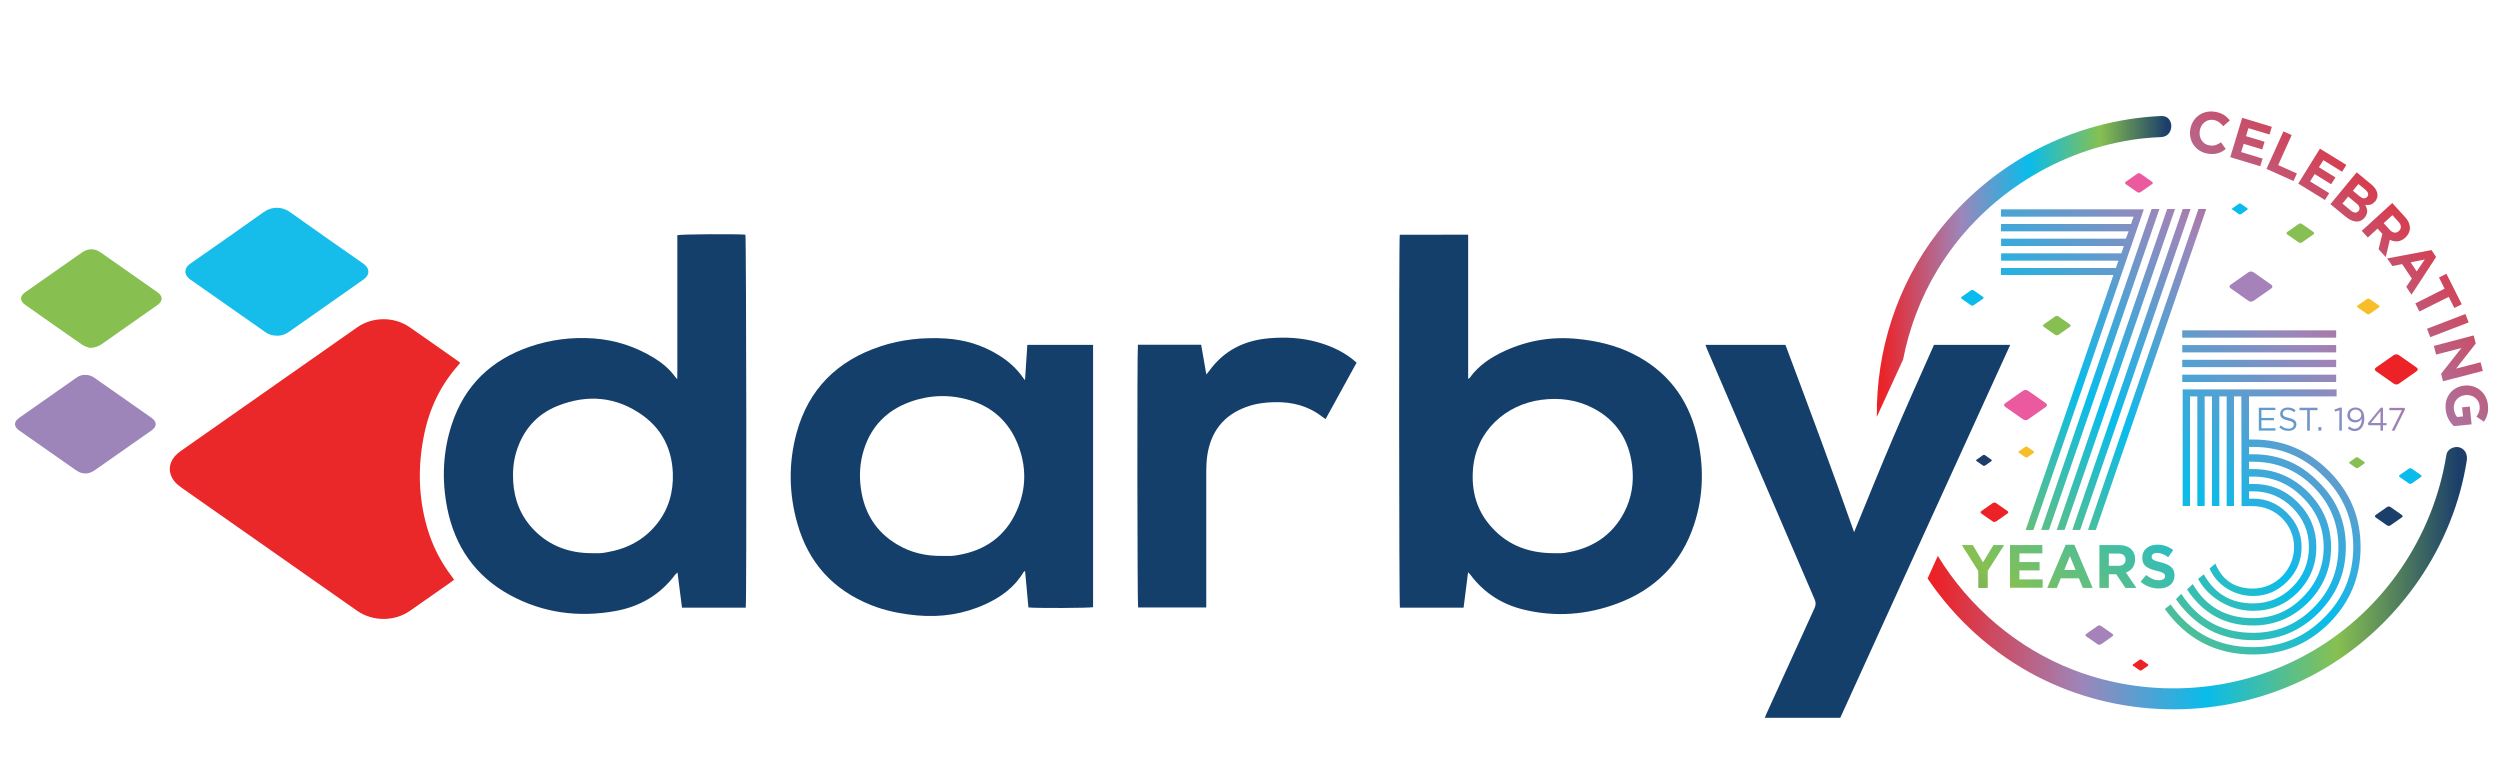 <?xml version="1.0" encoding="utf-8"?>
<!-- Generator: Adobe Illustrator 26.1.0, SVG Export Plug-In . SVG Version: 6.00 Build 0)  -->
<svg version="1.1" id="Layer_1" xmlns="http://www.w3.org/2000/svg" xmlns:xlink="http://www.w3.org/1999/xlink" x="0px" y="0px"
	 viewBox="0 0 300 93" style="enable-background:new 0 0 300 93;" xml:space="preserve">
<style type="text/css">
	.st0{fill:url(#SVGID_1_);}
	.st1{fill:url(#SVGID_00000068641297220865509920000000029767319919951532_);}
	.st2{fill:url(#SVGID_00000086651790611319997370000005274539289717308333_);}
	.st3{fill:url(#SVGID_00000018225796365937059440000018431748463263145918_);}
	.st4{fill:url(#SVGID_00000151539885996354105590000003916387321865431206_);}
	.st5{fill:url(#SVGID_00000016077607837866720140000014522137461434988194_);}
	.st6{fill:url(#SVGID_00000147918633823213841410000011278169413781662346_);}
	.st7{fill:url(#SVGID_00000057852936450560118500000012110906277070782616_);}
	.st8{fill:url(#SVGID_00000053507396357678402260000005925308900288232105_);}
	.st9{fill:url(#SVGID_00000049183353582493851370000000680500580118494128_);}
	.st10{fill:url(#SVGID_00000106136405122597806260000015403549690021208968_);}
	.st11{fill:url(#SVGID_00000057141044702911989590000013999695065510042261_);}
	.st12{fill:url(#SVGID_00000008128021209420642520000004107474624382690694_);}
	.st13{fill:url(#SVGID_00000075885623124718119720000004268638565087235211_);}
	.st14{fill:url(#SVGID_00000039824477299218042790000010419575350904010916_);}
	.st15{fill:url(#SVGID_00000104674744910673156840000003662473243388415926_);}
	.st16{fill:url(#SVGID_00000124860158559165922470000002201335472104387245_);}
	.st17{fill:url(#SVGID_00000031927656285126456630000016167826112306059675_);}
	.st18{fill:url(#SVGID_00000037671827403501407640000018260319188212903587_);}
	.st19{fill:url(#SVGID_00000140712000263393584450000005927151601841584784_);}
	.st20{fill:url(#SVGID_00000132797737473056376380000014440376454962267290_);}
	.st21{fill:url(#SVGID_00000057149129215040860470000001442443798786378660_);}
	.st22{fill:url(#SVGID_00000104694689423969316180000000211738572324320645_);}
	.st23{fill:url(#SVGID_00000054227531288445075550000012275313452912538773_);}
	.st24{fill:url(#SVGID_00000025413388529823999640000002852344493764144031_);}
	.st25{fill:url(#SVGID_00000043436904199874916200000002272070275376091301_);}
	.st26{fill:url(#SVGID_00000021841421133558002100000005905830703986156219_);}
	.st27{fill:url(#SVGID_00000078735538739414919560000006968535325013098427_);}
	.st28{fill:#88BF52;}
	.st29{fill:#A682BB;}
	.st30{fill:#EC2227;}
	.st31{fill:#EB5A9E;}
	.st32{fill:#1B3E6A;}
	.st33{fill:#F7BE2A;}
	.st34{fill:#09BCEB;}
	.st35{fill:#153F6B;}
	.st36{fill:#EA2729;}
	.st37{fill:#16BDEB;}
	.st38{fill:#87C051;}
	.st39{fill:#9E85B9;}
</style>
<g>
	<g>
		
			<linearGradient id="SVGID_1_" gradientUnits="userSpaceOnUse" x1="279.475" y1="87.094" x2="215.425" y2="17.778" gradientTransform="matrix(1 0 0 -1 0 95)">
			<stop  offset="0" style="stop-color:#EC2227"/>
			<stop  offset="0.279" style="stop-color:#9E85B9"/>
			<stop  offset="0.517" style="stop-color:#09BCEB"/>
			<stop  offset="0.767" style="stop-color:#87C051"/>
			<stop  offset="1" style="stop-color:#1B3E6A"/>
		</linearGradient>
		<path class="st0" d="M243.08,63.59L253.61,33h-13.49v-0.84h13.79l0.3-0.88h-14.08V30.4h14.43l0.3-0.88h-14.73v-0.88h14.97
			l0.34-0.88h-15.32v-0.88h15.61l0.3-0.88h-15.91v-0.88h17.14L244.01,63.6h-0.94V63.59z M259.13,25.08l-13.25,38.51h-0.94
			l13.25-38.51H259.13z M261,25.08l-13.25,38.51h-0.94l13.25-38.51H261z M262.87,25.08l-13.25,38.51h-0.94l13.25-38.51H262.87z
			 M264.75,25.08L251.5,63.59h-0.94l13.25-38.51H264.75z"/>
		
			<linearGradient id="SVGID_00000166658714119400414830000011734440472461312421_" gradientUnits="userSpaceOnUse" x1="299.304" y1="68.771" x2="235.255" y2="-0.545" gradientTransform="matrix(1 0 0 -1 0 95)">
			<stop  offset="0" style="stop-color:#EC2227"/>
			<stop  offset="0.279" style="stop-color:#9E85B9"/>
			<stop  offset="0.517" style="stop-color:#09BCEB"/>
			<stop  offset="0.767" style="stop-color:#87C051"/>
			<stop  offset="1" style="stop-color:#1B3E6A"/>
		</linearGradient>
		<path style="fill:url(#SVGID_00000166658714119400414830000011734440472461312421_);" d="M268.96,47.57h-0.88v13.15h-0.88V47.57
			h-0.88v13.15h-0.88V47.57h-0.88v13.15h-0.88V47.57h-0.88v13.15h-0.88V46.73h18.47v0.84h-10.51v5.17h0.49
			c3.55,0,6.6,1.28,9.11,3.79c2.51,2.51,3.79,5.52,3.79,9.11c0,3.6-1.28,6.65-3.79,9.16c-2.51,2.51-5.56,3.74-9.11,3.74
			c-4.43,0-7.98-1.82-10.59-5.46l0.69-0.54c2.41,3.4,5.71,5.12,9.9,5.12c3.3,0,6.16-1.18,8.47-3.49c2.36-2.31,3.55-5.17,3.55-8.52
			c0-3.3-1.18-6.16-3.55-8.47c-2.31-2.36-5.17-3.55-8.47-3.55h-0.49v0.88h0.49c3.05,0,5.67,1.09,7.83,3.3
			c2.22,2.17,3.3,4.78,3.3,7.83c0,3.1-1.09,5.71-3.3,7.93c-2.17,2.17-4.78,3.25-7.83,3.25c-3.89,0-6.94-1.63-9.26-4.92l0.64-0.64
			c2.02,3.1,4.88,4.68,8.62,4.68c2.81,0,5.22-0.98,7.24-3c2.02-2.02,3-4.43,3-7.29c0-2.81-0.98-5.22-3-7.24
			c-2.02-2.02-4.43-3-7.24-3h-0.49v0.88h0.49c2.56,0,4.78,0.94,6.6,2.76c1.82,1.82,2.76,4.04,2.76,6.6c0,2.61-0.94,4.82-2.76,6.65
			c-1.82,1.82-4.04,2.76-6.6,2.76c-3.4,0-6.01-1.43-7.93-4.33l0.69-0.64c1.58,2.71,3.99,4.09,7.24,4.09c2.31,0,4.33-0.84,5.96-2.51
			c1.67-1.67,2.51-3.7,2.51-6.01c0-2.31-0.84-4.33-2.51-5.96c-1.63-1.67-3.64-2.51-5.96-2.51h-0.49v0.88h0.49
			c2.12,0,3.89,0.74,5.37,2.22c1.48,1.48,2.22,3.25,2.22,5.37c0,2.12-0.74,3.89-2.22,5.42c-1.48,1.48-3.25,2.22-5.37,2.22
			c-2.81,0-5.42-1.63-6.6-3.84l0.69-0.54c1.28,2.31,3.25,3.49,5.91,3.49c1.82,0,3.4-0.64,4.73-1.97c1.33-1.33,1.97-2.95,1.97-4.78
			s-0.64-3.4-1.97-4.73c-1.33-1.33-2.91-1.97-4.73-1.97h-0.49v0.88h0.49c1.63,0,2.95,0.59,4.09,1.72c1.13,1.13,1.73,2.46,1.73,4.09
			c0,1.63-0.59,3-1.73,4.14c-1.13,1.13-2.46,1.73-4.09,1.73c-2.31,0-4.38-1.33-5.22-3.3l0.69-0.59c0.84,2.02,2.36,3,4.53,3
			c2.71,0,4.92-2.27,4.92-4.97c0-2.71-2.22-4.92-4.92-4.92h-1.38L268.96,47.57L268.96,47.57z M261.87,39.64h18.47v0.88h-18.47V39.64
			z M261.87,41.41h18.47v0.88h-18.47V41.41z M261.87,43.18h18.47v0.88h-18.47V43.18z M261.87,44.96h18.47v0.88h-18.47V44.96z"/>
	</g>
	<g>
		
			<linearGradient id="SVGID_00000029724979774954293340000003794235949298174108_" gradientUnits="userSpaceOnUse" x1="286.488" y1="80.613" x2="222.439" y2="11.297" gradientTransform="matrix(1 0 0 -1 0 95)">
			<stop  offset="0" style="stop-color:#EC2227"/>
			<stop  offset="0.279" style="stop-color:#9E85B9"/>
			<stop  offset="0.517" style="stop-color:#09BCEB"/>
			<stop  offset="0.767" style="stop-color:#87C051"/>
			<stop  offset="1" style="stop-color:#1B3E6A"/>
		</linearGradient>
		<path style="fill:url(#SVGID_00000029724979774954293340000003794235949298174108_);" d="M237.39,68.52l-1.97-3.11h1.32l1.22,2.07
			l1.25-2.07h1.29l-1.97,3.09v2.05h-1.13L237.39,68.52L237.39,68.52z"/>
		
			<linearGradient id="SVGID_00000106136375421518392450000018313995604377782164_" gradientUnits="userSpaceOnUse" x1="289.827" y1="77.529" x2="225.777" y2="8.213" gradientTransform="matrix(1 0 0 -1 0 95)">
			<stop  offset="0" style="stop-color:#EC2227"/>
			<stop  offset="0.279" style="stop-color:#9E85B9"/>
			<stop  offset="0.517" style="stop-color:#09BCEB"/>
			<stop  offset="0.767" style="stop-color:#87C051"/>
			<stop  offset="1" style="stop-color:#1B3E6A"/>
		</linearGradient>
		<path style="fill:url(#SVGID_00000106136375421518392450000018313995604377782164_);" d="M241.2,65.41h3.88v1h-2.75v1.04h2.42v1
			h-2.42v1.08h2.79v1h-3.92V65.41z"/>
		
			<linearGradient id="SVGID_00000139977639693113620970000000883921644182862246_" gradientUnits="userSpaceOnUse" x1="293.243" y1="74.372" x2="229.193" y2="5.056" gradientTransform="matrix(1 0 0 -1 0 95)">
			<stop  offset="0" style="stop-color:#EC2227"/>
			<stop  offset="0.279" style="stop-color:#9E85B9"/>
			<stop  offset="0.517" style="stop-color:#09BCEB"/>
			<stop  offset="0.767" style="stop-color:#87C051"/>
			<stop  offset="1" style="stop-color:#1B3E6A"/>
		</linearGradient>
		<path style="fill:url(#SVGID_00000139977639693113620970000000883921644182862246_);" d="M247.88,65.37h1.04l2.2,5.18h-1.18
			l-0.47-1.15h-2.18l-0.47,1.15h-1.15L247.88,65.37z M249.07,68.4l-0.68-1.67l-0.68,1.67H249.07z"/>
		
			<linearGradient id="SVGID_00000131352480995861396710000002136080978223368343_" gradientUnits="userSpaceOnUse" x1="295.752" y1="72.054" x2="231.702" y2="2.738" gradientTransform="matrix(1 0 0 -1 0 95)">
			<stop  offset="0" style="stop-color:#EC2227"/>
			<stop  offset="0.279" style="stop-color:#9E85B9"/>
			<stop  offset="0.517" style="stop-color:#09BCEB"/>
			<stop  offset="0.767" style="stop-color:#87C051"/>
			<stop  offset="1" style="stop-color:#1B3E6A"/>
		</linearGradient>
		<path style="fill:url(#SVGID_00000131352480995861396710000002136080978223368343_);" d="M251.92,65.41h2.35
			c0.65,0,1.16,0.18,1.5,0.52c0.29,0.29,0.44,0.69,0.44,1.18v0.01c0,0.83-0.45,1.35-1.1,1.59l1.26,1.84h-1.32l-1.1-1.64h-0.89v1.64
			h-1.13V65.41z M254.2,67.9c0.55,0,0.87-0.29,0.87-0.73v-0.01c0-0.48-0.34-0.74-0.89-0.74h-1.12v1.48H254.2z"/>
		
			<linearGradient id="SVGID_00000002364134197535384990000017405016977879574157_" gradientUnits="userSpaceOnUse" x1="298.38" y1="69.625" x2="234.33" y2="0.309" gradientTransform="matrix(1 0 0 -1 0 95)">
			<stop  offset="0" style="stop-color:#EC2227"/>
			<stop  offset="0.279" style="stop-color:#9E85B9"/>
			<stop  offset="0.517" style="stop-color:#09BCEB"/>
			<stop  offset="0.767" style="stop-color:#87C051"/>
			<stop  offset="1" style="stop-color:#1B3E6A"/>
		</linearGradient>
		<path style="fill:url(#SVGID_00000002364134197535384990000017405016977879574157_);" d="M256.87,69.8l0.67-0.8
			c0.46,0.38,0.95,0.63,1.53,0.63c0.46,0,0.74-0.18,0.74-0.48v-0.01c0-0.29-0.18-0.44-1.04-0.65c-1.04-0.26-1.7-0.55-1.7-1.57v-0.01
			c0-0.93,0.75-1.55,1.8-1.55c0.75,0,1.39,0.23,1.91,0.65l-0.59,0.85c-0.45-0.32-0.9-0.51-1.33-0.51c-0.44,0-0.66,0.2-0.66,0.45
			v0.01c0,0.34,0.22,0.45,1.11,0.67c1.04,0.27,1.63,0.65,1.63,1.54v0.01c0,1.02-0.78,1.59-1.89,1.59
			C258.28,70.62,257.49,70.35,256.87,69.8z"/>
	</g>
	<g>
		
			<linearGradient id="SVGID_00000024680275489631221110000013802798736668932771_" gradientUnits="userSpaceOnUse" x1="296.611" y1="71.259" x2="232.562" y2="1.944" gradientTransform="matrix(1 0 0 -1 0 95)">
			<stop  offset="0" style="stop-color:#EC2227"/>
			<stop  offset="0.279" style="stop-color:#9E85B9"/>
			<stop  offset="0.517" style="stop-color:#09BCEB"/>
			<stop  offset="0.767" style="stop-color:#87C051"/>
			<stop  offset="1" style="stop-color:#1B3E6A"/>
		</linearGradient>
		<path style="fill:url(#SVGID_00000024680275489631221110000013802798736668932771_);" d="M271.06,48.93h1.98v0.28h-1.67v0.94h1.5
			v0.28h-1.5v0.96h1.69v0.28h-2V48.93z"/>
		
			<linearGradient id="SVGID_00000036210876784120438740000000591002831490544527_" gradientUnits="userSpaceOnUse" x1="297.976" y1="69.999" x2="233.926" y2="0.683" gradientTransform="matrix(1 0 0 -1 0 95)">
			<stop  offset="0" style="stop-color:#EC2227"/>
			<stop  offset="0.279" style="stop-color:#9E85B9"/>
			<stop  offset="0.517" style="stop-color:#09BCEB"/>
			<stop  offset="0.767" style="stop-color:#87C051"/>
			<stop  offset="1" style="stop-color:#1B3E6A"/>
		</linearGradient>
		<path style="fill:url(#SVGID_00000036210876784120438740000000591002831490544527_);" d="M273.51,51.28l0.19-0.23
			c0.29,0.26,0.56,0.39,0.94,0.39c0.37,0,0.61-0.2,0.61-0.46v-0.01c0-0.25-0.14-0.4-0.71-0.52c-0.63-0.14-0.92-0.34-0.92-0.79v-0.01
			c0-0.43,0.38-0.75,0.9-0.75c0.4,0,0.68,0.11,0.96,0.33l-0.18,0.24c-0.25-0.21-0.51-0.3-0.79-0.3c-0.36,0-0.58,0.2-0.58,0.44v0.01
			c0,0.26,0.14,0.4,0.75,0.53c0.61,0.13,0.89,0.36,0.89,0.77v0.01c0,0.47-0.39,0.77-0.94,0.77
			C274.19,51.72,273.84,51.57,273.51,51.28z"/>
		
			<linearGradient id="SVGID_00000149364422957023852580000010648217633588457099_" gradientUnits="userSpaceOnUse" x1="299.038" y1="69.017" x2="234.988" y2="-0.299" gradientTransform="matrix(1 0 0 -1 0 95)">
			<stop  offset="0" style="stop-color:#EC2227"/>
			<stop  offset="0.279" style="stop-color:#9E85B9"/>
			<stop  offset="0.517" style="stop-color:#09BCEB"/>
			<stop  offset="0.767" style="stop-color:#87C051"/>
			<stop  offset="1" style="stop-color:#1B3E6A"/>
		</linearGradient>
		<path style="fill:url(#SVGID_00000149364422957023852580000010648217633588457099_);" d="M276.86,49.22h-0.92v-0.29h2.16v0.29
			h-0.92v2.46h-0.32L276.86,49.22L276.86,49.22z"/>
		
			<linearGradient id="SVGID_00000153694404692537223560000010274609084684703117_" gradientUnits="userSpaceOnUse" x1="300.597" y1="67.576" x2="236.547" y2="-1.74" gradientTransform="matrix(1 0 0 -1 0 95)">
			<stop  offset="0" style="stop-color:#EC2227"/>
			<stop  offset="0.279" style="stop-color:#9E85B9"/>
			<stop  offset="0.517" style="stop-color:#09BCEB"/>
			<stop  offset="0.767" style="stop-color:#87C051"/>
			<stop  offset="1" style="stop-color:#1B3E6A"/>
		</linearGradient>
		<path style="fill:url(#SVGID_00000153694404692537223560000010274609084684703117_);" d="M278.2,51.26h0.36v0.41h-0.36V51.26z"/>
		
			<linearGradient id="SVGID_00000130647927282748549250000011061089241713510569_" gradientUnits="userSpaceOnUse" x1="301.263" y1="66.961" x2="237.213" y2="-2.355" gradientTransform="matrix(1 0 0 -1 0 95)">
			<stop  offset="0" style="stop-color:#EC2227"/>
			<stop  offset="0.279" style="stop-color:#9E85B9"/>
			<stop  offset="0.517" style="stop-color:#09BCEB"/>
			<stop  offset="0.767" style="stop-color:#87C051"/>
			<stop  offset="1" style="stop-color:#1B3E6A"/>
		</linearGradient>
		<path style="fill:url(#SVGID_00000130647927282748549250000011061089241713510569_);" d="M280.73,49.23l-0.52,0.16l-0.08-0.25
			l0.67-0.23h0.22v2.76h-0.31L280.73,49.23L280.73,49.23z"/>
		
			<linearGradient id="SVGID_00000118388348713176513340000006553181998002756768_" gradientUnits="userSpaceOnUse" x1="302.303" y1="66" x2="238.254" y2="-3.316" gradientTransform="matrix(1 0 0 -1 0 95)">
			<stop  offset="0" style="stop-color:#EC2227"/>
			<stop  offset="0.279" style="stop-color:#9E85B9"/>
			<stop  offset="0.517" style="stop-color:#09BCEB"/>
			<stop  offset="0.767" style="stop-color:#87C051"/>
			<stop  offset="1" style="stop-color:#1B3E6A"/>
		</linearGradient>
		<path style="fill:url(#SVGID_00000118388348713176513340000006553181998002756768_);" d="M283.41,50.3v-0.05
			c-0.17,0.27-0.42,0.44-0.77,0.44c-0.56,0-0.96-0.36-0.96-0.85v-0.01c0-0.52,0.4-0.93,0.98-0.93c0.32,0,0.55,0.11,0.72,0.28
			c0.21,0.21,0.34,0.51,0.34,1.06v0.01c0,0.87-0.46,1.48-1.14,1.48c-0.36,0-0.62-0.14-0.85-0.33l0.18-0.24
			c0.22,0.2,0.43,0.29,0.67,0.29C283.13,51.44,283.41,50.89,283.41,50.3z M283.35,49.79L283.35,49.79c0-0.36-0.29-0.63-0.7-0.63
			S282,49.46,282,49.8v0.01c0,0.35,0.27,0.6,0.67,0.6C283.09,50.41,283.35,50.1,283.35,49.79z"/>
		
			<linearGradient id="SVGID_00000173878642991368649010000017345031878033559452_" gradientUnits="userSpaceOnUse" x1="304.03" y1="64.404" x2="239.98" y2="-4.912" gradientTransform="matrix(1 0 0 -1 0 95)">
			<stop  offset="0" style="stop-color:#EC2227"/>
			<stop  offset="0.279" style="stop-color:#9E85B9"/>
			<stop  offset="0.517" style="stop-color:#09BCEB"/>
			<stop  offset="0.767" style="stop-color:#87C051"/>
			<stop  offset="1" style="stop-color:#1B3E6A"/>
		</linearGradient>
		<path style="fill:url(#SVGID_00000173878642991368649010000017345031878033559452_);" d="M285.66,51.03h-1.44l-0.08-0.23
			l1.55-1.88h0.27v1.85h0.43v0.26h-0.43v0.65h-0.3V51.03z M285.66,50.76v-1.42l-1.15,1.42H285.66z"/>
		
			<linearGradient id="SVGID_00000088096607587746575950000000127016121829631155_" gradientUnits="userSpaceOnUse" x1="304.685" y1="63.799" x2="240.635" y2="-5.516" gradientTransform="matrix(1 0 0 -1 0 95)">
			<stop  offset="0" style="stop-color:#EC2227"/>
			<stop  offset="0.279" style="stop-color:#9E85B9"/>
			<stop  offset="0.517" style="stop-color:#09BCEB"/>
			<stop  offset="0.767" style="stop-color:#87C051"/>
			<stop  offset="1" style="stop-color:#1B3E6A"/>
		</linearGradient>
		<path style="fill:url(#SVGID_00000088096607587746575950000000127016121829631155_);" d="M288.23,49.22h-1.51v-0.28h1.86v0.23
			l-1.24,2.51H287L288.23,49.22z"/>
	</g>
	<g>
		
			<linearGradient id="SVGID_00000101808909126740629960000008727334247075749540_" gradientUnits="userSpaceOnUse" x1="232.208" y1="25.618" x2="295.119" y2="25.618" gradientTransform="matrix(1 0 0 -1 0 95)">
			<stop  offset="0" style="stop-color:#EC2227"/>
			<stop  offset="0.279" style="stop-color:#9E85B9"/>
			<stop  offset="0.517" style="stop-color:#09BCEB"/>
			<stop  offset="0.767" style="stop-color:#87C051"/>
			<stop  offset="1" style="stop-color:#1B3E6A"/>
		</linearGradient>
		<path style="fill:url(#SVGID_00000101808909126740629960000008727334247075749540_);" d="M295.12,53.68
			c-0.6-0.17-1.45,0.21-1.55,0.88c-1.56,9.8-7.45,18.53-16.03,23.55c-8.65,5.07-19.35,5.88-28.7,2.29
			c-6.76-2.6-12.54-7.53-16.3-13.69l-1.23,2.71c3.33,4.93,7.87,9.04,13.2,11.78c9.61,4.94,21.12,5.21,30.98,0.81
			c9.58-4.28,16.93-12.9,19.72-23.01c0.34-1.24,0.61-2.5,0.81-3.77C296.11,54.56,295.83,53.88,295.12,53.68z"/>
		
			<linearGradient id="SVGID_00000178192164695278320700000007758109529677638032_" gradientUnits="userSpaceOnUse" x1="225.706" y1="63.035" x2="260.061" y2="63.035" gradientTransform="matrix(1 0 0 -1 0 95)">
			<stop  offset="0" style="stop-color:#EC2227"/>
			<stop  offset="0.279" style="stop-color:#9E85B9"/>
			<stop  offset="0.517" style="stop-color:#09BCEB"/>
			<stop  offset="0.767" style="stop-color:#87C051"/>
			<stop  offset="1" style="stop-color:#1B3E6A"/>
		</linearGradient>
		<path style="fill:url(#SVGID_00000178192164695278320700000007758109529677638032_);" d="M228.37,43.15
			c0.74-3.79,2.12-7.46,4.15-10.8c5.06-8.33,13.69-14.07,23.31-15.57c1.16-0.18,2.34-0.28,3.51-0.33c1.62-0.07,1.63-2.6,0-2.53
			c-10.55,0.48-20.4,5.62-26.83,13.99c-4.87,6.33-7.38,14.2-7.29,22.11L228.37,43.15z"/>
	</g>
	<g>
		
			<linearGradient id="SVGID_00000026135357030531568590000001709791231140206766_" gradientUnits="userSpaceOnUse" x1="275.864" y1="90.43" x2="211.815" y2="21.114" gradientTransform="matrix(1 0 0 -1 0 95)">
			<stop  offset="0" style="stop-color:#EC2227"/>
			<stop  offset="0.279" style="stop-color:#9E85B9"/>
			<stop  offset="0.517" style="stop-color:#09BCEB"/>
			<stop  offset="0.767" style="stop-color:#87C051"/>
			<stop  offset="1" style="stop-color:#1B3E6A"/>
		</linearGradient>
		<path style="fill:url(#SVGID_00000026135357030531568590000001709791231140206766_);" d="M262.83,15.55v-0.01
			c0.22-1.39,1.44-2.36,2.94-2.13c0.92,0.14,1.42,0.54,1.81,1.05l-0.8,0.68c-0.33-0.4-0.67-0.67-1.16-0.75
			c-0.82-0.13-1.52,0.46-1.65,1.3v0.01c-0.13,0.84,0.34,1.63,1.18,1.75c0.56,0.09,0.93-0.08,1.37-0.37l0.57,0.8
			c-0.58,0.46-1.2,0.71-2.14,0.56C263.5,18.22,262.61,16.95,262.83,15.55z"/>
		
			<linearGradient id="SVGID_00000063630927752068009050000014811266429114936995_" gradientUnits="userSpaceOnUse" x1="278.997" y1="87.535" x2="214.948" y2="18.219" gradientTransform="matrix(1 0 0 -1 0 95)">
			<stop  offset="0" style="stop-color:#EC2227"/>
			<stop  offset="0.279" style="stop-color:#9E85B9"/>
			<stop  offset="0.517" style="stop-color:#09BCEB"/>
			<stop  offset="0.767" style="stop-color:#87C051"/>
			<stop  offset="1" style="stop-color:#1B3E6A"/>
		</linearGradient>
		<path style="fill:url(#SVGID_00000063630927752068009050000014811266429114936995_);" d="M269.06,14.14l3.56,1.08l-0.28,0.92
			l-2.53-0.76l-0.29,0.96l2.23,0.67l-0.28,0.92l-2.23-0.67l-0.3,0.99l2.57,0.78l-0.28,0.92l-3.6-1.09L269.06,14.14z"/>
		
			<linearGradient id="SVGID_00000062153050074941309500000008662929044629096106_" gradientUnits="userSpaceOnUse" x1="282.256" y1="84.524" x2="218.206" y2="15.208" gradientTransform="matrix(1 0 0 -1 0 95)">
			<stop  offset="0" style="stop-color:#EC2227"/>
			<stop  offset="0.279" style="stop-color:#9E85B9"/>
			<stop  offset="0.517" style="stop-color:#09BCEB"/>
			<stop  offset="0.767" style="stop-color:#87C051"/>
			<stop  offset="1" style="stop-color:#1B3E6A"/>
		</linearGradient>
		<path style="fill:url(#SVGID_00000062153050074941309500000008662929044629096106_);" d="M274.01,15.77l0.99,0.44l-1.62,3.6
			l2.25,1.01l-0.41,0.9l-3.24-1.45L274.01,15.77z"/>
		
			<linearGradient id="SVGID_00000140702718529614386800000000412928933569850769_" gradientUnits="userSpaceOnUse" x1="285.548" y1="81.482" x2="221.499" y2="12.166" gradientTransform="matrix(1 0 0 -1 0 95)">
			<stop  offset="0" style="stop-color:#EC2227"/>
			<stop  offset="0.279" style="stop-color:#9E85B9"/>
			<stop  offset="0.517" style="stop-color:#09BCEB"/>
			<stop  offset="0.767" style="stop-color:#87C051"/>
			<stop  offset="1" style="stop-color:#1B3E6A"/>
		</linearGradient>
		<path style="fill:url(#SVGID_00000140702718529614386800000000412928933569850769_);" d="M278.39,17.84l3.17,1.95l-0.51,0.82
			l-2.25-1.39l-0.53,0.85l1.98,1.22l-0.51,0.82l-1.98-1.22l-0.55,0.88l2.29,1.41l-0.51,0.82l-3.2-1.97L278.39,17.84z"/>
		
			<linearGradient id="SVGID_00000113343202789166705740000006640616402788079017_" gradientUnits="userSpaceOnUse" x1="289.25" y1="78.062" x2="225.2" y2="8.746" gradientTransform="matrix(1 0 0 -1 0 95)">
			<stop  offset="0" style="stop-color:#EC2227"/>
			<stop  offset="0.279" style="stop-color:#9E85B9"/>
			<stop  offset="0.517" style="stop-color:#09BCEB"/>
			<stop  offset="0.767" style="stop-color:#87C051"/>
			<stop  offset="1" style="stop-color:#1B3E6A"/>
		</linearGradient>
		<path style="fill:url(#SVGID_00000113343202789166705740000006640616402788079017_);" d="M282.8,20.68l1.77,1.46
			c0.44,0.36,0.68,0.76,0.72,1.16c0.03,0.32-0.06,0.6-0.27,0.87L285,24.17c-0.35,0.43-0.78,0.48-1.18,0.41
			c0.3,0.53,0.36,1.01-0.06,1.53l-0.01,0.01c-0.57,0.7-1.43,0.58-2.29-0.13l-1.81-1.49L282.8,20.68z M282.75,24.39l-0.97-0.8
			l-0.69,0.84l0.99,0.82c0.37,0.31,0.7,0.36,0.93,0.08l0.01-0.01C283.24,25.06,283.18,24.74,282.75,24.39z M284.07,23.61
			c0.21-0.25,0.12-0.55-0.23-0.85l-0.83-0.68l-0.66,0.81l0.77,0.64C283.49,23.83,283.82,23.91,284.07,23.61L284.07,23.61z"/>
		
			<linearGradient id="SVGID_00000029028428742111328990000012685814286671787158_" gradientUnits="userSpaceOnUse" x1="293.079" y1="74.523" x2="229.03" y2="5.207" gradientTransform="matrix(1 0 0 -1 0 95)">
			<stop  offset="0" style="stop-color:#EC2227"/>
			<stop  offset="0.279" style="stop-color:#9E85B9"/>
			<stop  offset="0.517" style="stop-color:#09BCEB"/>
			<stop  offset="0.767" style="stop-color:#87C051"/>
			<stop  offset="1" style="stop-color:#1B3E6A"/>
		</linearGradient>
		<path style="fill:url(#SVGID_00000029028428742111328990000012685814286671787158_);" d="M287.07,24.36l1.52,1.67
			c0.43,0.46,0.62,0.94,0.6,1.4c-0.02,0.39-0.21,0.76-0.55,1.08l-0.01,0.01c-0.59,0.54-1.25,0.55-1.85,0.25l-0.49,2.08l-0.86-0.94
			l0.45-1.85l-0.57-0.63l-1.17,1.07l-0.73-0.8L287.07,24.36z M286.78,27.59c0.36,0.39,0.77,0.43,1.08,0.14l0.01-0.01
			c0.34-0.32,0.3-0.72-0.05-1.1l-0.73-0.8l-1.05,0.96L286.78,27.59z"/>
		
			<linearGradient id="SVGID_00000179619147431687056610000008555787703153564576_" gradientUnits="userSpaceOnUse" x1="296.636" y1="71.237" x2="232.586" y2="1.921" gradientTransform="matrix(1 0 0 -1 0 95)">
			<stop  offset="0" style="stop-color:#EC2227"/>
			<stop  offset="0.279" style="stop-color:#9E85B9"/>
			<stop  offset="0.517" style="stop-color:#09BCEB"/>
			<stop  offset="0.767" style="stop-color:#87C051"/>
			<stop  offset="1" style="stop-color:#1B3E6A"/>
		</linearGradient>
		<path style="fill:url(#SVGID_00000179619147431687056610000008555787703153564576_);" d="M291.78,30.01l0.55,0.83l-2.95,4.52
			l-0.63-0.94l0.67-0.99l-1.16-1.74l-1.17,0.24l-0.62-0.92L291.78,30.01z M290,32.57l0.97-1.43l-1.69,0.34L290,32.57z"/>
		
			<linearGradient id="SVGID_00000154422394330041889450000014853409742531022250_" gradientUnits="userSpaceOnUse" x1="300.787" y1="67.401" x2="236.738" y2="-1.915" gradientTransform="matrix(1 0 0 -1 0 95)">
			<stop  offset="0" style="stop-color:#EC2227"/>
			<stop  offset="0.279" style="stop-color:#9E85B9"/>
			<stop  offset="0.517" style="stop-color:#09BCEB"/>
			<stop  offset="0.767" style="stop-color:#87C051"/>
			<stop  offset="1" style="stop-color:#1B3E6A"/>
		</linearGradient>
		<path style="fill:url(#SVGID_00000154422394330041889450000014853409742531022250_);" d="M293.35,34.64l-0.67-1.34l0.89-0.45
			l1.84,3.66l-0.89,0.45l-0.67-1.34l-3.52,1.76l-0.49-0.97L293.35,34.64z"/>
		
			<linearGradient id="SVGID_00000128477477377235549420000006223366576552745116_" gradientUnits="userSpaceOnUse" x1="302.701" y1="65.632" x2="238.652" y2="-3.684" gradientTransform="matrix(1 0 0 -1 0 95)">
			<stop  offset="0" style="stop-color:#EC2227"/>
			<stop  offset="0.279" style="stop-color:#9E85B9"/>
			<stop  offset="0.517" style="stop-color:#09BCEB"/>
			<stop  offset="0.767" style="stop-color:#87C051"/>
			<stop  offset="1" style="stop-color:#1B3E6A"/>
		</linearGradient>
		<path style="fill:url(#SVGID_00000128477477377235549420000006223366576552745116_);" d="M295.85,37.68l0.39,1.01l-4.61,1.77
			l-0.39-1.01L295.85,37.68z"/>
		
			<linearGradient id="SVGID_00000103225712336023540430000004416058011647034008_" gradientUnits="userSpaceOnUse" x1="305.34" y1="63.194" x2="241.29" y2="-6.122" gradientTransform="matrix(1 0 0 -1 0 95)">
			<stop  offset="0" style="stop-color:#EC2227"/>
			<stop  offset="0.279" style="stop-color:#9E85B9"/>
			<stop  offset="0.517" style="stop-color:#09BCEB"/>
			<stop  offset="0.767" style="stop-color:#87C051"/>
			<stop  offset="1" style="stop-color:#1B3E6A"/>
		</linearGradient>
		<path style="fill:url(#SVGID_00000103225712336023540430000004416058011647034008_);" d="M296.84,40.25l0.25,0.97l-2.36,3.01
			l2.94-0.76l0.27,1.04l-4.78,1.24l-0.23-0.89l2.44-3.1l-3.04,0.79l-0.27-1.04L296.84,40.25z"/>
		
			<linearGradient id="SVGID_00000054247632815739229290000012622409120393848220_" gradientUnits="userSpaceOnUse" x1="308.836" y1="59.963" x2="244.786" y2="-9.352" gradientTransform="matrix(1 0 0 -1 0 95)">
			<stop  offset="0" style="stop-color:#EC2227"/>
			<stop  offset="0.279" style="stop-color:#9E85B9"/>
			<stop  offset="0.517" style="stop-color:#09BCEB"/>
			<stop  offset="0.767" style="stop-color:#87C051"/>
			<stop  offset="1" style="stop-color:#1B3E6A"/>
		</linearGradient>
		<path style="fill:url(#SVGID_00000054247632815739229290000012622409120393848220_);" d="M295.75,46.27h0.01
			c1.4-0.14,2.65,0.84,2.79,2.33c0.09,0.88-0.1,1.44-0.48,2l-0.89-0.6c0.28-0.41,0.43-0.76,0.37-1.33
			c-0.08-0.78-0.83-1.34-1.67-1.26h-0.01c-0.9,0.09-1.5,0.77-1.41,1.64c0.04,0.39,0.17,0.74,0.4,0.99l0.7-0.07l-0.11-1.09l0.93-0.09
			l0.21,2.13l-2.13,0.21c-0.48-0.46-0.9-1.12-0.98-2.02C293.33,47.57,294.3,46.41,295.75,46.27z"/>
	</g>
	<g>
		<path class="st28" d="M246.78,40.24c-0.04-0.01-0.11-0.03-0.17-0.07c-0.45-0.31-0.9-0.63-1.35-0.94c-0.14-0.1-0.13-0.21,0-0.31
			c0.44-0.32,0.89-0.63,1.34-0.94c0.14-0.1,0.3-0.1,0.44,0c0.45,0.31,0.89,0.63,1.34,0.94c0.01,0.01,0.02,0.01,0.03,0.02
			c0.1,0.08,0.09,0.18,0,0.26c-0.01,0.01-0.03,0.02-0.04,0.03c-0.44,0.31-0.87,0.61-1.31,0.92C246.98,40.2,246.9,40.23,246.78,40.24
			z"/>
		<path class="st29" d="M251.88,77.38c-0.04-0.01-0.11-0.03-0.17-0.07c-0.45-0.31-0.9-0.63-1.35-0.94c-0.14-0.1-0.13-0.21,0-0.31
			c0.44-0.32,0.89-0.63,1.34-0.94c0.14-0.1,0.3-0.1,0.44,0c0.45,0.31,0.89,0.63,1.34,0.94c0.01,0.01,0.02,0.01,0.03,0.02
			c0.1,0.08,0.1,0.18,0,0.26c-0.01,0.01-0.03,0.02-0.04,0.03c-0.44,0.31-0.87,0.61-1.31,0.92C252.08,77.35,252,77.37,251.88,77.38z"
			/>
		<path class="st30" d="M239.29,62.64c-0.04-0.01-0.11-0.03-0.17-0.07c-0.45-0.31-0.9-0.63-1.35-0.94c-0.14-0.1-0.13-0.21,0-0.31
			c0.44-0.32,0.89-0.63,1.34-0.94c0.14-0.1,0.3-0.1,0.44,0c0.44,0.31,0.89,0.63,1.34,0.94c0.01,0.01,0.02,0.01,0.03,0.02
			c0.1,0.08,0.09,0.18,0,0.26c-0.01,0.01-0.03,0.02-0.04,0.03c-0.44,0.31-0.87,0.61-1.31,0.92
			C239.49,62.6,239.41,62.63,239.29,62.64z"/>
		<path class="st31" d="M256.63,23.12c-0.04-0.01-0.11-0.03-0.17-0.07c-0.45-0.31-0.9-0.63-1.35-0.94c-0.14-0.1-0.13-0.21,0-0.31
			c0.44-0.32,0.89-0.63,1.34-0.94c0.14-0.1,0.3-0.1,0.44,0c0.44,0.31,0.89,0.63,1.34,0.94c0.01,0.01,0.02,0.01,0.03,0.02
			c0.1,0.08,0.09,0.18,0,0.26c-0.01,0.01-0.03,0.02-0.04,0.03c-0.44,0.31-0.87,0.61-1.31,0.92
			C256.82,23.08,256.74,23.11,256.63,23.12z"/>
		<path class="st28" d="M276,29.15c-0.04-0.01-0.11-0.03-0.17-0.07c-0.45-0.31-0.9-0.63-1.35-0.94c-0.14-0.1-0.13-0.21,0-0.31
			c0.44-0.32,0.89-0.63,1.34-0.94c0.14-0.1,0.3-0.1,0.44,0c0.45,0.31,0.89,0.63,1.34,0.94c0.01,0.01,0.02,0.01,0.03,0.02
			c0.1,0.08,0.09,0.18,0,0.26c-0.01,0.01-0.03,0.02-0.04,0.03c-0.44,0.31-0.87,0.61-1.31,0.92C276.2,29.12,276.12,29.15,276,29.15z"
			/>
		<path class="st32" d="M286.61,63.11c-0.04-0.01-0.11-0.03-0.17-0.07c-0.45-0.31-0.9-0.63-1.35-0.94c-0.14-0.1-0.13-0.21,0-0.31
			c0.44-0.32,0.89-0.63,1.34-0.94c0.14-0.1,0.3-0.1,0.44,0c0.45,0.31,0.89,0.63,1.34,0.94c0.01,0.01,0.02,0.01,0.03,0.02
			c0.1,0.08,0.1,0.18,0,0.26c-0.01,0.01-0.03,0.02-0.04,0.03c-0.44,0.31-0.87,0.61-1.31,0.92
			C286.81,63.08,286.73,63.11,286.61,63.11z"/>
		<path class="st32" d="M238.06,55.91c-0.02-0.01-0.06-0.02-0.1-0.04c-0.26-0.18-0.51-0.36-0.77-0.54c-0.08-0.05-0.08-0.12,0-0.17
			c0.25-0.18,0.51-0.36,0.76-0.54c0.08-0.05,0.17-0.05,0.25,0c0.25,0.18,0.51,0.35,0.76,0.54c0,0,0.01,0.01,0.02,0.01
			c0.05,0.05,0.05,0.1,0,0.15c-0.01,0-0.01,0.01-0.02,0.02c-0.25,0.18-0.5,0.35-0.75,0.53C238.17,55.89,238.13,55.9,238.06,55.91z"
			/>
		<path class="st30" d="M256.85,80.47c-0.02-0.01-0.06-0.02-0.1-0.04c-0.26-0.18-0.51-0.36-0.77-0.54c-0.08-0.05-0.08-0.12,0-0.17
			c0.25-0.18,0.51-0.36,0.76-0.54c0.08-0.05,0.17-0.05,0.25,0c0.25,0.18,0.51,0.35,0.76,0.54c0,0,0.01,0.01,0.02,0.01
			c0.05,0.05,0.05,0.1,0,0.15c-0.01,0-0.01,0.01-0.02,0.02c-0.25,0.18-0.5,0.35-0.75,0.53C256.96,80.46,256.92,80.47,256.85,80.47z"
			/>
		<path class="st33" d="M243.14,54.91c-0.02-0.01-0.06-0.02-0.1-0.04c-0.26-0.18-0.51-0.36-0.77-0.54c-0.08-0.05-0.08-0.12,0-0.17
			c0.25-0.18,0.51-0.36,0.76-0.54c0.08-0.05,0.17-0.05,0.25,0c0.25,0.18,0.51,0.35,0.76,0.54c0,0,0.01,0.01,0.02,0.01
			c0.05,0.05,0.05,0.1,0,0.15c-0.01,0-0.01,0.01-0.02,0.02c-0.25,0.18-0.5,0.35-0.75,0.53C243.25,54.9,243.21,54.91,243.14,54.91z"
			/>
		<path class="st34" d="M268.77,25.74c-0.02-0.01-0.06-0.02-0.1-0.04c-0.26-0.18-0.51-0.36-0.77-0.54c-0.08-0.05-0.08-0.12,0-0.17
			c0.25-0.18,0.51-0.36,0.76-0.54c0.08-0.05,0.17-0.05,0.25,0c0.25,0.18,0.51,0.35,0.76,0.54c0,0,0.01,0.01,0.02,0.01
			c0.05,0.05,0.05,0.1,0,0.15c-0.01,0-0.01,0.01-0.02,0.02c-0.25,0.18-0.5,0.35-0.75,0.53C268.88,25.72,268.84,25.74,268.77,25.74z"
			/>
		<path class="st28" d="M282.82,56.19c-0.02-0.01-0.06-0.02-0.1-0.04c-0.26-0.18-0.51-0.36-0.77-0.54c-0.08-0.05-0.08-0.12,0-0.17
			c0.25-0.18,0.51-0.36,0.76-0.54c0.08-0.05,0.17-0.05,0.25,0c0.25,0.18,0.51,0.35,0.76,0.54c0,0,0.01,0.01,0.02,0.01
			c0.05,0.05,0.05,0.1,0,0.15c-0.01,0-0.01,0.01-0.02,0.02c-0.25,0.18-0.5,0.35-0.75,0.53C282.93,56.17,282.89,56.19,282.82,56.19z"
			/>
		<path class="st34" d="M236.64,36.68c-0.03-0.01-0.09-0.02-0.14-0.06c-0.37-0.25-0.73-0.51-1.09-0.76c-0.11-0.08-0.11-0.17,0-0.25
			c0.36-0.25,0.72-0.51,1.09-0.76c0.11-0.08,0.24-0.08,0.35,0c0.36,0.25,0.72,0.51,1.09,0.76c0.01,0,0.02,0.01,0.03,0.02
			c0.08,0.07,0.08,0.14,0,0.21c-0.01,0.01-0.02,0.02-0.03,0.02c-0.35,0.25-0.71,0.5-1.07,0.75
			C236.8,36.66,236.74,36.68,236.64,36.68z"/>
		<path class="st33" d="M284.16,37.72c-0.03-0.01-0.09-0.02-0.14-0.06c-0.37-0.25-0.73-0.51-1.09-0.76c-0.11-0.08-0.11-0.17,0-0.25
			c0.36-0.25,0.72-0.51,1.09-0.76c0.11-0.08,0.24-0.08,0.35,0c0.36,0.25,0.72,0.51,1.09,0.76c0.01,0,0.02,0.01,0.03,0.02
			c0.08,0.07,0.08,0.14,0,0.21c-0.01,0.01-0.02,0.02-0.03,0.02c-0.35,0.25-0.71,0.5-1.07,0.75
			C284.32,37.69,284.25,37.72,284.16,37.72z"/>
		<path class="st34" d="M289.2,58.07c-0.03-0.01-0.09-0.02-0.14-0.06c-0.37-0.25-0.73-0.51-1.09-0.76c-0.11-0.08-0.11-0.17,0-0.25
			c0.36-0.25,0.72-0.51,1.09-0.76c0.11-0.08,0.24-0.08,0.35,0c0.36,0.25,0.72,0.51,1.09,0.76c0.01,0,0.02,0.01,0.03,0.02
			c0.08,0.07,0.08,0.14,0,0.21c-0.01,0.01-0.02,0.02-0.03,0.02c-0.35,0.25-0.71,0.5-1.07,0.75C289.36,58.05,289.3,58.07,289.2,58.07
			z"/>
		<path class="st31" d="M243.02,50.42c-0.06-0.02-0.18-0.05-0.27-0.11c-0.7-0.48-1.4-0.98-2.1-1.47c-0.21-0.15-0.21-0.32,0-0.47
			c0.69-0.49,1.39-0.98,2.08-1.46c0.22-0.15,0.46-0.15,0.67,0c0.69,0.48,1.39,0.97,2.08,1.46c0.02,0.01,0.04,0.02,0.05,0.04
			c0.15,0.12,0.14,0.28,0,0.4c-0.02,0.02-0.04,0.03-0.07,0.05c-0.68,0.48-1.36,0.95-2.04,1.43
			C243.33,50.37,243.21,50.42,243.02,50.42z"/>
		<path class="st30" d="M287.51,46.14c-0.06-0.02-0.18-0.05-0.27-0.11c-0.7-0.48-1.4-0.98-2.1-1.47c-0.21-0.15-0.21-0.32,0-0.47
			c0.69-0.49,1.39-0.98,2.08-1.46c0.22-0.15,0.46-0.15,0.67,0c0.69,0.48,1.39,0.97,2.08,1.46c0.02,0.01,0.04,0.02,0.05,0.04
			c0.15,0.12,0.14,0.28,0,0.4c-0.02,0.02-0.04,0.03-0.07,0.05c-0.68,0.48-1.36,0.95-2.04,1.43
			C287.82,46.09,287.7,46.14,287.51,46.14z"/>
		<path class="st29" d="M270.07,36.2c-0.06-0.02-0.18-0.05-0.27-0.11c-0.7-0.48-1.4-0.98-2.1-1.47c-0.21-0.15-0.21-0.32,0-0.47
			c0.69-0.49,1.39-0.98,2.08-1.46c0.22-0.15,0.46-0.15,0.67,0c0.69,0.48,1.39,0.97,2.08,1.46c0.02,0.01,0.04,0.02,0.05,0.04
			c0.15,0.12,0.14,0.28,0,0.4c-0.02,0.02-0.04,0.03-0.07,0.05c-0.68,0.48-1.36,0.95-2.04,1.43
			C270.37,36.14,270.26,36.19,270.07,36.2z"/>
	</g>
</g>
<g>
	<path class="st35" d="M176.18,28.16c0,5.78,0,11.52,0,17.31c0.1-0.07,0.15-0.09,0.18-0.12c1.07-1.51,2.56-2.48,4.21-3.24
		c2.78-1.27,5.69-1.75,8.74-1.44c2.3,0.23,4.52,0.74,6.6,1.77c4.1,2.03,6.63,5.32,7.7,9.72c0.87,3.6,0.86,7.21-0.31,10.76
		c-1.52,4.64-4.65,7.79-9.19,9.49c-3.66,1.37-7.42,1.67-11.24,0.75c-2.61-0.63-4.77-1.99-6.4-4.16c-0.07-0.1-0.16-0.18-0.3-0.33
		c-0.19,1.47-0.36,2.85-0.54,4.25c-2.57,0-5.1,0-7.64,0c-0.11-0.39-0.13-44.06-0.02-44.75C170.67,28.16,173.38,28.16,176.18,28.16z
		 M186.38,66.38c0.34,0,0.68,0.01,1.02,0c0.25-0.01,0.5-0.05,0.75-0.1c3-0.54,5.32-2.06,6.75-4.79c0.92-1.76,1.2-3.66,0.95-5.63
		c-0.38-3.1-1.9-5.44-4.69-6.89c-1.95-1.01-4.04-1.28-6.21-0.99c-4.25,0.56-7.82,3.73-8.19,8.29c-0.22,2.7,0.47,5.13,2.35,7.12
		C181.05,65.49,183.55,66.37,186.38,66.38z"/>
	<path class="st35" d="M89.49,72.92c-2.55,0-5.08,0-7.65,0c-0.18-1.39-0.35-2.76-0.54-4.22c-0.13,0.12-0.22,0.18-0.27,0.25
		c-1.8,2.42-4.24,3.84-7.16,4.37c-4.42,0.8-8.68,0.25-12.65-1.9c-4.18-2.27-6.65-5.85-7.56-10.48c-0.66-3.38-0.52-6.75,0.56-10.03
		c1.54-4.69,4.75-7.74,9.39-9.32c2.47-0.84,5.03-1.16,7.62-0.98c2.61,0.19,5.05,0.98,7.29,2.36c0.98,0.61,1.85,1.34,2.53,2.29
		c0.04,0.05,0.09,0.1,0.22,0.24c0.02-0.91,0.01-1.73,0.01-2.53c0-0.82,0-1.65,0-2.47s0-1.65,0-2.47c0-0.81,0-1.61,0-2.42
		c0-0.82,0-1.65,0-2.47s0-1.65,0-2.47s0-1.64,0-2.45c0.43-0.12,7.09-0.16,8.17-0.06C89.56,28.53,89.61,72.12,89.49,72.92z
		 M71.06,66.38c0.32,0,0.65,0.01,0.97,0c0.25-0.01,0.5-0.05,0.75-0.1c2.42-0.4,4.48-1.46,6.03-3.39c1.43-1.78,2.01-3.85,1.93-6.11
		c-0.11-2.88-1.28-5.25-3.61-6.93c-3.16-2.27-6.62-2.57-10.2-1.15c-2.52,1-4.17,2.9-4.97,5.51c-0.35,1.16-0.45,2.35-0.38,3.56
		c0.14,2.27,0.94,4.25,2.55,5.88C66.03,65.56,68.38,66.39,71.06,66.38z"/>
	<path class="st35" d="M123,45.62c0.1-1.48,0.19-2.84,0.28-4.24c2.64,0,5.24,0,7.89,0c0,10.5,0,20.99,0,31.48
		c-0.38,0.11-6.99,0.14-7.76,0.03c-0.13-1.43-0.26-2.88-0.4-4.37c-0.09,0.06-0.15,0.08-0.17,0.11c-1.07,1.82-2.69,3-4.56,3.86
		c-2.61,1.2-5.35,1.62-8.22,1.36c-1.92-0.18-3.79-0.54-5.58-1.26c-4.5-1.81-7.45-5.05-8.78-9.71c-1.04-3.62-1.1-7.29-0.11-10.93
		c1.44-5.27,4.89-8.67,10.04-10.38c2.55-0.85,5.18-1.11,7.85-0.95c2.27,0.14,4.4,0.78,6.34,1.98c1.14,0.7,2.13,1.57,2.91,2.67
		C122.78,45.36,122.85,45.43,123,45.62z M113.06,66.71c0.36,0,0.72,0.01,1.08,0c0.27-0.01,0.54-0.05,0.8-0.1
		c3.27-0.54,5.7-2.25,7.06-5.3c1.19-2.67,1.2-5.39,0.1-8.09c-1.07-2.61-2.98-4.36-5.67-5.18c-2.41-0.74-4.85-0.67-7.23,0.19
		c-2.78,1.01-4.67,2.93-5.55,5.78c-0.46,1.49-0.56,3.02-0.35,4.57c0.4,2.94,1.8,5.25,4.38,6.77
		C109.32,66.33,111.14,66.74,113.06,66.71z"/>
	<path class="st36" d="M55.22,43.54c-0.07,0.08-0.11,0.16-0.17,0.22c-2.17,2.42-3.52,5.25-4.16,8.42c-0.76,3.73-0.7,7.44,0.36,11.11
		c0.62,2.16,1.62,4.13,2.98,5.91c0.07,0.09,0.13,0.17,0.19,0.26c0.02,0.03,0.03,0.07,0.05,0.13c-0.13,0.1-0.27,0.21-0.42,0.31
		c-1.61,1.13-3.23,2.26-4.84,3.39c-1.87,1.31-4.48,1.31-6.36,0c-7.03-4.92-14.05-9.84-21.07-14.77c-0.31-0.22-0.6-0.46-0.84-0.75
		c-0.76-0.92-0.75-2.09,0.02-3c0.22-0.25,0.48-0.48,0.76-0.67c7.05-4.95,14.1-9.89,21.16-14.83c1.83-1.28,4.43-1.29,6.27-0.01
		c1.93,1.33,3.84,2.69,5.77,4.04C55.03,43.36,55.12,43.45,55.22,43.54z"/>
	<path class="st35" d="M220.83,86.14c-3.03,0-6.01,0-9.06,0c0.09-0.22,0.16-0.4,0.24-0.57c1.91-4.2,3.82-8.41,5.74-12.61
		c0.17-0.38,0.16-0.68,0-1.05c-4.29-9.96-8.57-19.93-12.85-29.89c-0.08-0.2-0.16-0.39-0.25-0.64c3.2,0,6.36,0,9.6,0
		c2.78,7.42,5.58,14.88,8.24,22.48c1.59-3.86,3.1-7.63,4.69-11.35c1.59-3.72,3.25-7.41,4.9-11.13c3.03,0,6.04,0,9.15,0
		C234.41,56.31,227.62,71.21,220.83,86.14z"/>
	<path class="st35" d="M136.55,41.37c2.53,0,5.04,0,7.59,0c0.2,1.17,0.4,2.32,0.62,3.57c0.16-0.2,0.26-0.32,0.35-0.44
		c1.78-2.46,4.22-3.66,7.2-3.91c1.93-0.16,3.82-0.07,5.69,0.44c1.52,0.42,2.94,1.03,4.19,1.99c0.2,0.15,0.38,0.32,0.6,0.5
		c-1.25,2.27-2.47,4.5-3.72,6.77c-0.17-0.12-0.31-0.21-0.43-0.3c-1.68-1.3-3.6-1.77-5.68-1.73c-1.17,0.02-2.32,0.17-3.42,0.58
		c-2.74,1-4.25,2.99-4.67,5.83c-0.09,0.62-0.11,1.25-0.12,1.87c-0.01,5.23,0,10.46,0,15.69c0,0.21,0,0.43,0,0.67
		c-2.75,0-5.46,0-8.18,0C136.48,72.53,136.44,42.13,136.55,41.37z"/>
	<path class="st37" d="M33.26,40.28c-0.55,0.01-1.01-0.13-1.44-0.44c-2.97-2.09-5.95-4.17-8.93-6.26c-0.11-0.08-0.23-0.17-0.33-0.27
		c-0.42-0.44-0.42-1,0-1.44c0.13-0.14,0.3-0.25,0.46-0.36c2.87-2.01,5.76-4.01,8.61-6.05c0.99-0.71,2.21-0.7,3.18,0
		c2.85,2.04,5.74,4.04,8.61,6.05c0.18,0.12,0.35,0.25,0.5,0.41c0.38,0.41,0.38,0.95,0,1.36c-0.13,0.14-0.29,0.26-0.45,0.37
		c-2.92,2.05-5.84,4.09-8.75,6.14C34.28,40.11,33.79,40.3,33.26,40.28z"/>
	<path class="st38" d="M10.77,41.75c-0.19-0.08-0.57-0.16-0.87-0.36c-2.29-1.58-4.58-3.19-6.86-4.8c-0.69-0.49-0.69-1.05,0.01-1.54
		c2.27-1.6,4.54-3.19,6.81-4.77c0.7-0.49,1.51-0.49,2.2,0c2.28,1.59,4.54,3.18,6.81,4.77c0.06,0.04,0.12,0.08,0.17,0.13
		c0.48,0.41,0.47,0.91-0.01,1.32c-0.07,0.06-0.14,0.11-0.22,0.16c-2.23,1.56-4.46,3.12-6.68,4.69
		C11.78,41.58,11.4,41.73,10.77,41.75z"/>
	<path class="st39" d="M10.22,44.99c0.43-0.01,0.77,0.11,1.09,0.33c2.29,1.6,4.58,3.2,6.86,4.81c0.69,0.49,0.69,1.05-0.01,1.54
		c-2.27,1.6-4.54,3.19-6.81,4.77c-0.72,0.5-1.49,0.5-2.2,0.01c-2.29-1.6-4.58-3.2-6.86-4.8c-0.66-0.47-0.66-1.03,0.01-1.51
		c2.28-1.61,4.57-3.2,6.86-4.81C9.48,45.09,9.85,44.97,10.22,44.99z"/>
</g>
</svg>
